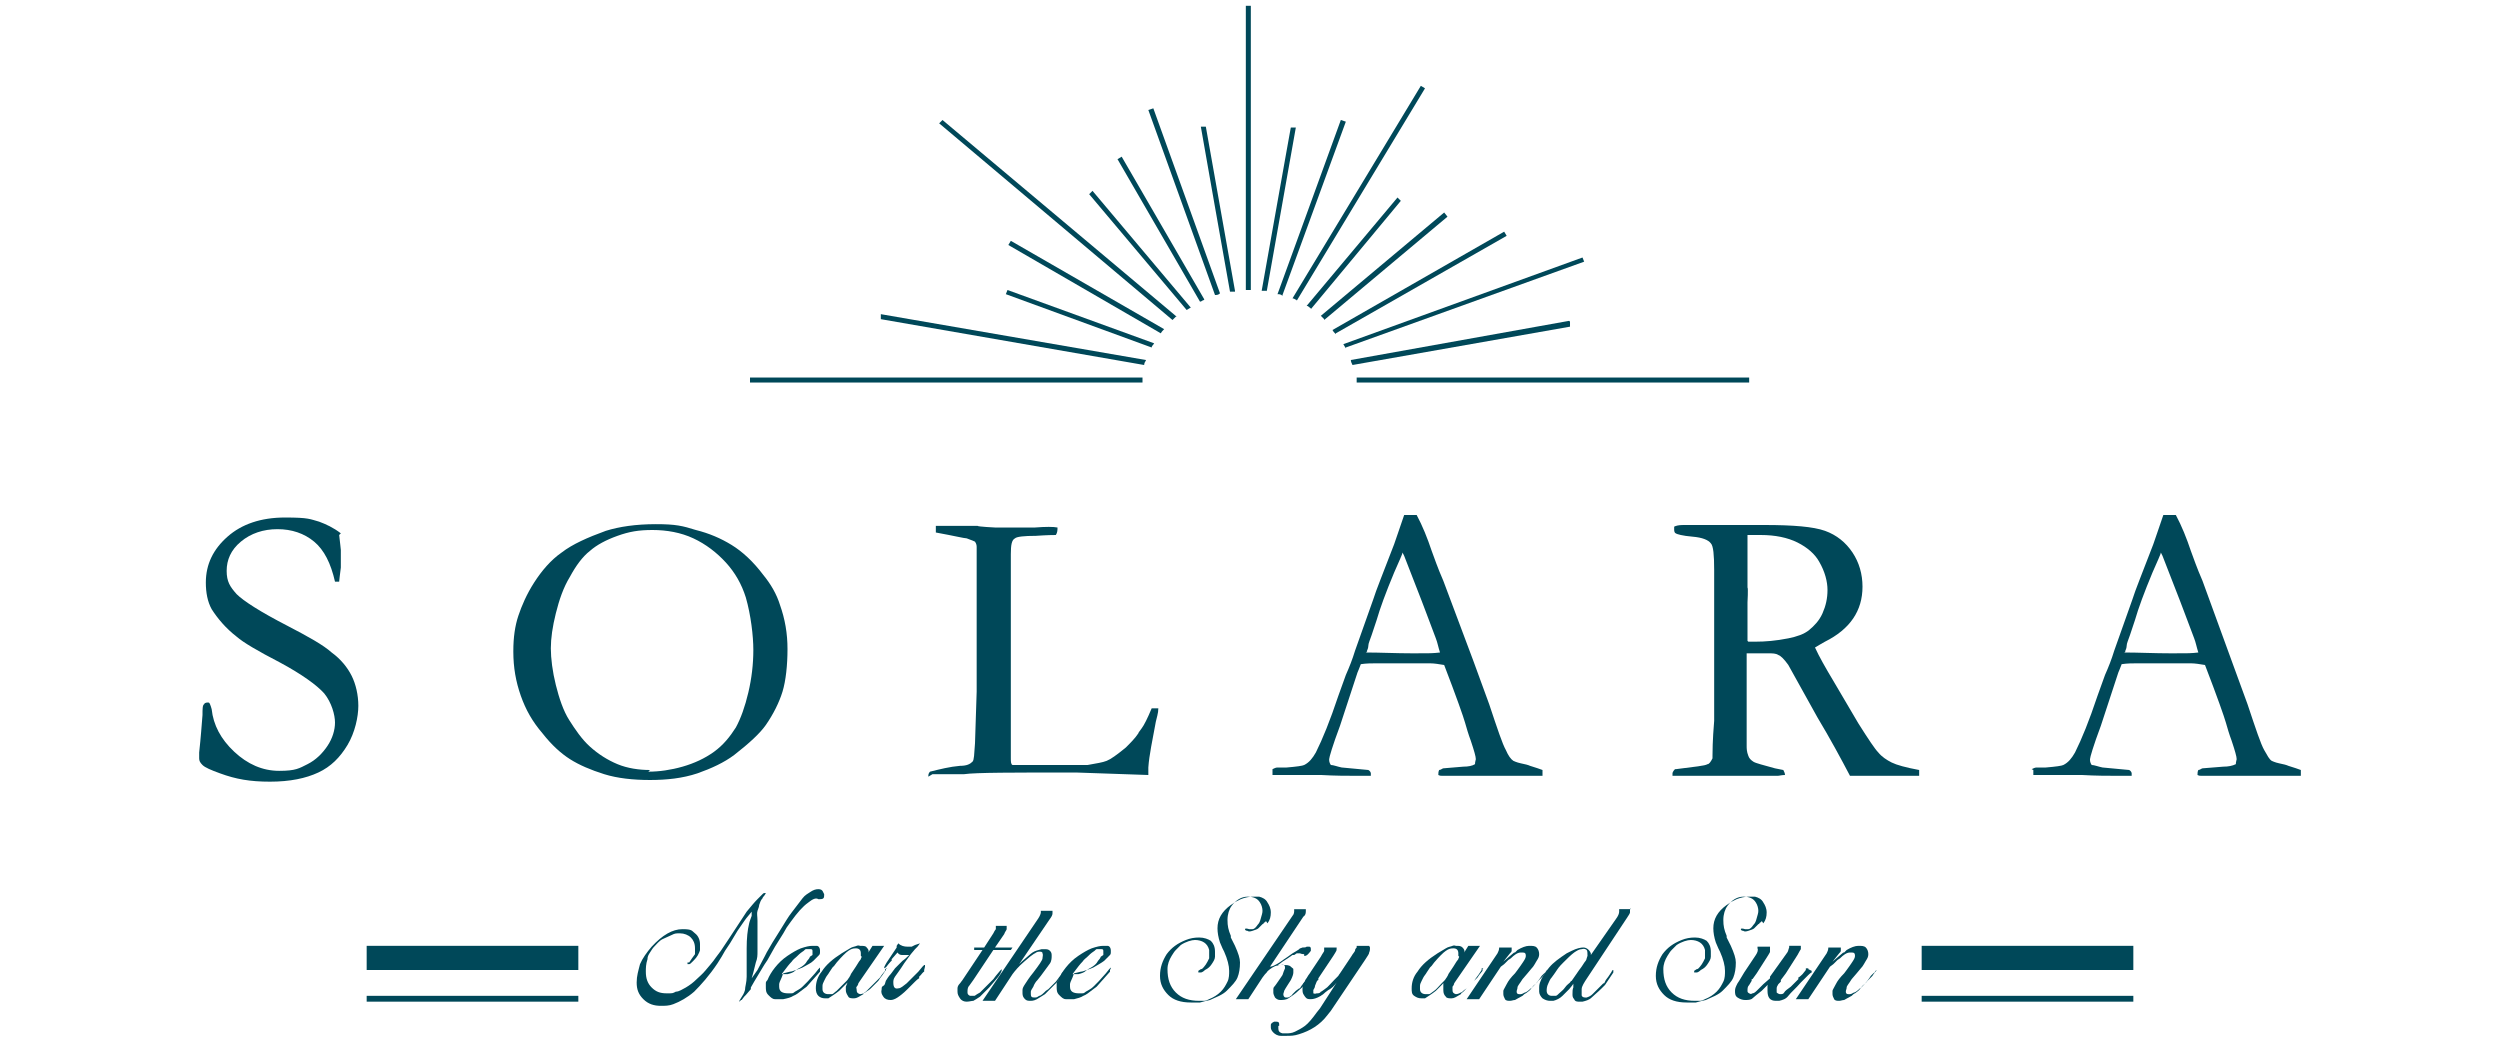 <?xml version="1.0" encoding="UTF-8"?>
<svg id="_レイヤー_1" xmlns="http://www.w3.org/2000/svg" version="1.1" viewBox="0 0 300 125">
  <!-- Generator: Adobe Illustrator 29.5.0, SVG Export Plug-In . SVG Version: 2.1.0 Build 137)  -->
  <defs>
    <style>
      .st0 {
        fill: #004859;
      }
    </style>
  </defs>
  <g>
    <path class="st0" d="M40.7,64.2c.1,1,.2,1.6.2,1.8v2.1c-.1.9-.2,1.5-.2,1.7-.1,0-.3,0-.3,0h-.2c-.5-2.2-1.3-3.8-2.5-4.8-1.2-1-2.7-1.5-4.4-1.5s-3.2.5-4.4,1.5-1.7,2.2-1.7,3.5.4,1.9,1.2,2.8c.8.8,2.8,2.1,6.1,3.8,2.5,1.3,4.3,2.3,5.3,3.2,1.1.8,1.9,1.8,2.4,2.8s.8,2.3.8,3.6-.4,3.2-1.3,4.7c-.9,1.5-2,2.6-3.5,3.3s-3.4,1.1-5.8,1.1-4.1-.3-6-1c-1.1-.4-1.8-.7-2.1-1s-.4-.5-.4-.8,0-.4,0-.7c.2-1.8.3-3.3.4-4.5,0-.7,0-1.2.2-1.3,0-.1.2-.2.4-.2s.2,0,.3.2.1.3.2.6c.2,1.9,1.1,3.6,2.7,5.1,1.6,1.5,3.4,2.3,5.4,2.3s2.4-.3,3.4-.8c1-.5,1.8-1.3,2.4-2.2s.9-1.9.9-2.8-.4-2.4-1.3-3.5c-.9-1-2.7-2.3-5.3-3.7-2.7-1.4-4.4-2.4-5.2-3.1-1.3-1-2.3-2.2-3-3.3-.5-.9-.7-2-.7-3.2,0-2.2.9-4,2.6-5.5,1.7-1.5,4-2.3,6.9-2.3s3,.2,4.1.5c.8.3,1.7.7,2.6,1.4h0Z"/>
    <path class="st0" d="M61.6,78.1c0-1.6.2-3,.6-4.2s1-2.6,1.9-4c.9-1.4,2-2.7,3.3-3.6,1.3-1,3.1-1.8,5.3-2.6,1.6-.5,3.6-.8,6-.8s3.2.2,4.8.7c1.6.4,3,1,4.3,1.8,1.3.8,2.6,2,3.8,3.6.9,1.1,1.6,2.3,2,3.6.6,1.7.9,3.4.9,5.3s-.2,3.8-.6,5.1-1.1,2.7-2,4c-.7,1-2,2.2-3.8,3.6-1.2.9-2.7,1.6-4.4,2.2-1.8.6-3.7.8-5.7.8s-3.9-.2-5.5-.7-3-1.1-4.1-1.8c-1.1-.7-2.2-1.7-3.3-3.1-1.2-1.4-2-2.8-2.6-4.5s-.9-3.4-.9-5.3h0ZM77.8,92.6c1.3,0,2.7-.2,4.1-.6s2.7-1,3.8-1.8,1.9-1.8,2.6-2.9c.6-1.1,1.1-2.5,1.5-4.2s.6-3.4.6-5.1-.3-4.2-.9-6.3c-.5-1.6-1.3-3-2.4-4.2-1.1-1.2-2.4-2.2-3.9-2.9-1.5-.7-3.2-1-4.9-1s-2.8.2-4.2.7c-1.4.5-2.5,1.1-3.3,1.8-.9.7-1.7,1.8-2.4,3.1-.8,1.3-1.3,2.8-1.7,4.4-.4,1.6-.6,3-.6,4.2s.2,2.8.6,4.4c.4,1.6.9,3.1,1.6,4.2s1.5,2.3,2.5,3.2,2.1,1.6,3.3,2.1,2.6.7,3.9.7h0Z"/>
    <path class="st0" d="M111.4,93.2c0-.2,0-.4.2-.6,1.2-.3,2.4-.6,3.6-.7.8,0,1.2-.2,1.5-.5.2-.2.2-.9.3-2.2l.2-6.2v-4.2s0-5.5,0-5.5v-1.4c0-3.3,0-5.3,0-6.2,0-.2,0-.4-.2-.7-.4-.2-.8-.3-1-.4-.3,0-1.5-.3-3.7-.7,0-.2,0-.3,0-.4s0-.2,0-.4c.3,0,.8,0,1.4,0h3.6c0,.1,2.1.2,2.1.2h.6c0,0,.3,0,.7,0,.9,0,1.4,0,1.6,0h1.9c1.3-.1,2.2-.1,2.7,0,0,.3,0,.6-.2.9-.2,0-1,0-2.4.1-1.4,0-2.3.1-2.5.3-.4.2-.5.8-.5,1.9s0,.8,0,1.5v5.7s0,1.5,0,1.5v7.7c0,0,0,6.6,0,6.6v1.4c0,.5,0,.8.2.9.4,0,1.5,0,3.4,0h5.6c1.1-.2,1.8-.3,2.3-.5s1.2-.7,2.3-1.6c.6-.6,1.1-1.1,1.5-1.7,0-.1.2-.3.4-.6.3-.4.7-1.2,1.2-2.4h.8c0,.6-.2,1.1-.3,1.6-.4,2.2-.8,4-.9,5.5,0,.3,0,.6,0,.9l-8.7-.3c-7.5,0-12,0-13.4.2-.4,0-.9,0-1.4,0h-2.4Z"/>
    <path class="st0" d="M152.7,92.3c.2-.1.4-.2.6-.2h.5c.1,0,.3,0,.6,0,1.2-.1,1.9-.2,2.1-.3.6-.3,1-.8,1.4-1.5.8-1.6,1.7-3.8,2.7-6.8.5-1.4.8-2.2.9-2.5.4-.9.8-1.9,1.1-2.9l2.2-6.2c.3-1,1.2-3.2,2.5-6.6.3-.9.7-2,1.2-3.5h.7s.8,0,.8,0c.7,1.3,1.3,2.8,1.8,4.3.3.8.7,2,1.4,3.6l3.6,9.6,1.9,5.2c1,3,1.6,4.8,2,5.5.3.7.6,1.1.9,1.3,0,0,.4.2.9.3.5.1.9.2,1.1.3.7.2,1.2.4,1.5.5,0,.2,0,.3,0,.4s0,.2,0,.3c-.5,0-.9,0-1.1,0-.8,0-2.2,0-4.2,0h-2.3c0,0-2.8,0-2.8,0-.2,0-.4,0-.6,0-.2,0-.4,0-.5,0h-.5c-.2,0-.3,0-.5-.1,0-.2,0-.4.1-.6.2,0,.4-.2.5-.2l2.4-.2c.6,0,1.1-.1,1.4-.3,0-.3.1-.5.1-.6,0-.3-.2-1-.6-2.2-.3-.8-.5-1.5-.7-2.2-.2-.7-1-3-2.5-6.9-.6-.1-1.2-.2-1.7-.2h-5c0,0-1.5,0-1.5,0-.5,0-1.1,0-1.8.1-.2.5-.3.8-.4,1l-2.1,6.4c-.9,2.4-1.3,3.8-1.3,4s0,.4.2.7c.3,0,.8.2,1.3.3l3.2.3c.2.1.3.3.3.4s0,.2,0,.3c-.7,0-1.2,0-1.6,0-1.2,0-2.7,0-4.4-.1-.8,0-1.3,0-1.6,0s-.9,0-1.7,0c-.5,0-.9,0-1.1,0-.4,0-.9,0-1.4,0h0c0-.2,0-.4,0-.6h0ZM163.9,78.3c1.7,0,3.6.1,5.7.1s2.3,0,3.2-.1c-.2-.6-.3-1.2-.5-1.7-1-2.7-1.6-4.2-1.7-4.5l-2.1-5.4-.2-.4c0,.2-.4,1-1,2.4-1,2.4-1.7,4.3-2.1,5.7-.2.6-.4,1.2-.6,1.8s-.4,1-.4,1.3c0,.2-.1.5-.2.7h.1c0,0,0,0,0,0Z"/>
    <path class="st0" d="M201.1,92.3c2.3-.3,3.5-.4,3.8-.6.2,0,.4-.3.6-.7v-.3c0-.4,0-1.8.2-4.2,0-.7,0-1.4,0-2v-2.8c0,0,0-3.2,0-3.2v-5.9s0-4.2,0-4.2c0-1.8-.1-2.9-.4-3.2-.3-.4-1-.7-2.2-.8s-1.9-.3-2-.4c-.1,0-.2-.2-.2-.4s0-.2,0-.4c.2-.1.5-.2,1.1-.2,0,0,.3,0,.6,0s.7,0,1,0h8.1c3.5,0,5.9.2,7.3.7,1.4.5,2.5,1.4,3.3,2.6.8,1.2,1.2,2.6,1.2,4.1,0,2.9-1.5,5.1-4.5,6.6-.5.3-.9.5-1.2.7.5,1.1,1.3,2.5,2.2,4l3,5.1c1.2,1.9,2,3.1,2.4,3.5.4.5,1,.9,1.6,1.2s1.7.6,3.3.9c0,.2,0,.3,0,.4s0,.2,0,.3c-2.1,0-4.6,0-7.5,0s-.5,0-.8,0c-1.1-2.1-2.4-4.5-3.9-7l-3.5-6.3c-.5-.7-.9-1.1-1.2-1.2-.3-.2-.7-.2-1.2-.2h-2s-.6,0-.6,0c0,.5,0,1.5,0,3.1v8c0,.3,0,.7.2,1.2.1.3.3.5.6.7s1.2.4,2.6.8l1,.2c.1.2.2.4.2.6-.4,0-.7.1-.9.1-1.4,0-2.4,0-3,0-.3,0-.5,0-.7,0h-3.2c0,0-3.1,0-3.1,0-.1,0-.9,0-2.1,0h-.5c0,0,0-.3,0-.3,0-.1.1-.3.3-.5h0ZM209.8,77c.4,0,.7,0,.9,0,1.1,0,2.4-.1,3.9-.4,1-.2,1.9-.5,2.5-1s1.2-1.1,1.6-2c.4-.9.6-1.8.6-2.8s-.3-2.2-1-3.4c-.5-.9-1.4-1.7-2.6-2.3-1.2-.6-2.7-.9-4.4-.9s-1,0-1.6,0c0,.8,0,1.4,0,1.9v4.4c.1,0,0,1.8,0,1.8,0,1.2,0,2.8,0,4.6h0Z"/>
    <path class="st0" d="M243.8,92.3c.2-.1.4-.2.6-.2h.5c.1,0,.3,0,.6,0,1.2-.1,1.9-.2,2.1-.3.6-.3,1-.8,1.4-1.5.8-1.6,1.7-3.8,2.7-6.8.5-1.4.8-2.2.9-2.5.4-.9.8-1.9,1.1-2.9l2.2-6.2c.3-1,1.2-3.2,2.5-6.6.3-.9.7-2,1.2-3.5h.7s.8,0,.8,0c.7,1.3,1.3,2.8,1.8,4.3.3.8.7,2,1.4,3.6l3.5,9.6,1.9,5.2c1,3,1.6,4.8,2,5.5s.6,1.1.9,1.3c0,0,.4.2.9.3.5.1.9.2,1.1.3.7.2,1.2.4,1.5.5,0,.2,0,.3,0,.4s0,.2,0,.3c-.5,0-.9,0-1,0-.8,0-2.2,0-4.2,0h-2.3c0,0-2.8,0-2.8,0-.2,0-.4,0-.6,0-.2,0-.4,0-.5,0h-.5c-.2,0-.3,0-.5-.1,0-.2,0-.4.1-.6.2,0,.4-.2.5-.2l2.5-.2c.6,0,1.1-.1,1.5-.3,0-.3.1-.5.1-.6,0-.3-.2-1-.6-2.2-.3-.8-.5-1.5-.7-2.2-.2-.7-1-3-2.5-6.9-.6-.1-1.2-.2-1.7-.2h-5c0,0-1.5,0-1.5,0-.5,0-1.1,0-1.8.1-.2.5-.3.8-.4,1l-2.1,6.4c-.9,2.4-1.3,3.8-1.3,4s0,.4.2.7c.3,0,.8.2,1.3.3l3.2.3c.2.1.3.3.3.4s0,.2,0,.3c-.7,0-1.2,0-1.6,0-1.2,0-2.7,0-4.4-.1-.8,0-1.3,0-1.6,0s-.9,0-1.7,0c-.5,0-.9,0-1.1,0-.4,0-.9,0-1.4,0h0c0-.2,0-.4,0-.6h0ZM254.9,78.3c1.7,0,3.6.1,5.7.1s2.3,0,3.2-.1c-.2-.6-.3-1.2-.5-1.7-1-2.7-1.6-4.2-1.7-4.5l-2.1-5.4-.2-.4c0,.2-.4,1-1,2.4-1,2.4-1.7,4.3-2.1,5.7-.2.6-.4,1.2-.6,1.8s-.4,1-.4,1.3c0,.2-.1.5-.2.7h.1c0,0,0,0,0,0Z"/>
  </g>
  <g>
    <rect class="st0" x="230.6" y="119.5" width="25.4" height=".7"/>
    <rect class="st0" x="230.6" y="113.5" width="25.4" height="2.9"/>
    <rect class="st0" x="44" y="119.5" width="25.4" height=".7"/>
    <rect class="st0" x="44" y="113.5" width="25.4" height="2.9"/>
    <g>
      <path class="st0" d="M98.9,107.3c0,.4,0,.6-.5.6h-.2c-.3-.2-.7,0-1.2.4-.7.5-1.3,1.2-2.1,2.3l-.5.7-.4.7-.5.8-.5.8-.9,1.6-.4.6-.6,1-.6,1-.4.7v.2c0,0-.6.7-.6.7l-.2.2-.3.4h-.1c0,.1-.2.2-.2.2h0c0-.1.2-.4.2-.4.2-.3.4-.6.5-1,0-.4.2-.9.2-1.6v-3.4c0-1.2.1-2.2.3-3h0c0-.1.3-.9.3-.9h0c0-.1,0-.5,0-.5-.3.4-.6.7-.8,1-.2.3-.5.7-.9,1.3l-.9,1.5-.6.9-.4.7-.5.8c-1,1.5-2,2.6-2.8,3.4-.8.7-1.7,1.2-2.5,1.5-.5.2-1,.2-1.5.2-.8,0-1.5-.2-2.1-.8s-.8-1.2-.8-2,.2-1.4.4-2.2c.3-.7.8-1.4,1.4-2.1,1.3-1.4,2.5-2.1,3.7-2.1s1.1.2,1.5.5c.4.3.6.8.6,1.3s0,.3,0,.4,0,.3,0,.3c0,0,0,.1-.1.3-.2.5-.5.8-.8,1.1-.2.2-.3.3-.4.3,0,0-.2,0-.2,0,0,0,0,0,0-.2h.2c.2-.3.4-.6.7-1,0-.1,0-.2,0-.4s0-.3,0-.3c0-.6-.2-1-.5-1.3-.3-.3-.8-.5-1.3-.5s-.6,0-1,.2-.7.3-1.1.5-.7.6-1,.9c-.2.2-.3.4-.5.7s-.3.5-.3.8c-.2.6-.2,1.1-.2,1.5,0,.8.2,1.4.7,1.9s1,.7,1.8.7.7,0,1.1-.2c.4,0,.8-.3,1.2-.5.5-.3.9-.6,1.3-1,.3-.3.7-.6,1.1-1.1s.8-.9,1.2-1.5l.6-.8.4-.6.6-.9c.9-1.4,1.6-2.4,2.1-3.2.5-.6.9-1.1,1.3-1.5h0c0,0,.4-.4.4-.4h0c0,0,.3-.3.3-.3.1,0,.2-.1.3,0h0c0,0-.2.3-.2.3,0,0-.2.2-.2.3-.2.2-.3.5-.4.8,0,.2-.1.4-.2.7s0,.7,0,1.2v.9s0,.5,0,.5v1c0,0,0,1.3,0,1.3,0,.4,0,.8-.2,1.3-.1.4-.2.8-.3,1.2l-.2.7.7-1h0c0,0,.9-1.7.9-1.7l.2-.4.7-1.2.5-.8.5-.8c.5-.8.9-1.5,1.3-2,.6-.8,1-1.3,1.3-1.7s.7-.6,1-.8.6-.3.9-.3.5.1.6.4h0Z"/>
      <path class="st0" d="M98.4,116.4v.2l-1.6,1.8-.4.3c-.5.4-.9.7-1.2.8-.3.2-.7.3-1.2.4-.2,0-.3,0-.4,0s-.3,0-.6,0c-.3,0-.5-.2-.8-.5s-.3-.6-.3-1,0-.3,0-.4,0-.2.2-.4c.2-.5.5-1,.9-1.5.4-.5.9-1,1.5-1.4.6-.4,1.1-.7,1.6-.9.6-.2,1-.3,1.4-.3s.3,0,.5,0,.4.2.4.6,0,.4-.2.6c-.2.2-.4.4-.6.6-.3.3-.8.5-1.3.8-.2.1-.5.2-.8.3s-.5.2-.7.2l-.8.2s-.1.2-.2.5c-.2.4-.3.7-.3.8s0,.2,0,.3c0,.6.4.8,1.1.8s.5,0,.8-.2.6-.3.9-.6l.4-.4.2-.2.9-1,.4-.5.2-.2h0c0,.1,0,.1,0,.1ZM97.5,114.6c0,0,0-.1,0-.2,0,0,0-.1,0-.2,0-.2,0-.3-.2-.3s-.2,0-.2,0c-.1,0-.3,0-.4,0-.1,0-.2.2-.4.3-.3.2-.5.4-.7.6-.2.2-.4.3-.6.6-.3.3-.6.7-.9,1.1l-.3.4h.3c.1,0,.2,0,.2,0,0,0,.1,0,.2,0,.4-.1.7-.2.9-.4s.5-.3.8-.5.5-.4.6-.6.3-.3.4-.6h0Z"/>
      <path class="st0" d="M106.2,116.3h0c0,0,0,.2,0,.2h0c0,0-.4.5-.4.5h0c0,0-.2.3-.2.3l-.3.3-.3.3-.2.2-.4.4c-.2.2-.4.4-.5.5-.2.1-.3.2-.3.3-.5.3-.8.5-1.1.5-.3,0-.6,0-.7-.2s-.3-.4-.3-.8v-.4l.2-.5-.3.3-.4.4-.3.3c-.5.4-1,.7-1.3.9-.2,0-.3,0-.4,0-.3,0-.6-.1-.8-.3s-.3-.5-.3-.9c0-.7.2-1.4.7-2,.5-.8,1.3-1.5,2.4-2.2.3-.2.7-.4,1-.6.3-.2.6-.2.8-.3s.4,0,.4,0c.4,0,.7,0,.8.2.2.2.3.4.2.6l.5-.8h1.4l-2.9,4.2-.2.3c0,.1-.1.3-.2.4s0,.2,0,.4c0,.3.1.4.4.5,0,0,.3,0,.6-.2,0,0,.2-.1.3-.2,0,0,.2-.1.4-.3l.4-.4.5-.5h0c0,0,.2-.3.2-.3l.3-.4.4-.6v-.2c.1,0,.2,0,.2,0h0s0,0,0,0ZM103.3,114.7c0,0,0-.1,0-.3,0-.4-.2-.6-.6-.6s-.6.1-.9.3-.8.7-1.4,1.4l-.3.4-.2.2-.4.6c-.1.2-.3.4-.4.6s-.2.4-.2.4c-.1.2-.2.4-.2.6s0,.3,0,.4c0,.4.3.6.7.6s.3,0,.4,0c.2,0,.3-.2.6-.4.2-.2.5-.5.9-.9l.3-.3c.2-.2.2-.3.3-.4.1-.2.2-.3.2-.4l.4-.6.2-.3c.3-.5.5-.8.6-.9,0-.1.1-.2.1-.3h0Z"/>
      <path class="st0" d="M110.9,116.4v.2c-.1,0-.4.4-.4.4l-.2.2v.2c-.1,0-.5.4-.5.4l-.5.5-.2.2-.2.2c-.5.5-.9.8-1.2,1s-.6.3-.8.3c-.4,0-.7-.1-.9-.4s-.3-.5-.2-.9c0-.2,0-.3.2-.4s.2-.3.3-.6c.2-.3.3-.5.4-.6.2-.2.4-.5.7-.9.3-.3.6-.6.9-.9.3-.2.6-.5.8-.7,0,0-.2,0-.2,0-.2,0-.4,0-.5,0-.3,0-.5,0-.7-.3l-.7.8v.2c-.1,0-.7.8-.7.8,0,0-.1,0-.2.1,0,0,0,0,0,0h0c0,0,0-.1,0-.1h0c0-.1.3-.6.3-.6l.2-.3.2-.3.8-1.2v-.2c0,0,.2-.3.2-.3.3.3.7.4,1.1.4h.5c0,0,.4-.2.4-.2l.6-.2-.3.4-.3.3-.5.6-.8,1.1c-.5.8-.9,1.3-1.1,1.6s-.2.5-.2.7c0,.6.2.8.6.7.3,0,.6-.3,1-.6l.2-.2.2-.2.4-.4.4-.4.2-.2.5-.6.2-.2h.1c0,0,0,.1,0,.2h0Z"/>
      <path class="st0" d="M121.5,113.7l-.2.3h-2.1l-2.4,3.6-.5.7c-.2.2-.2.5-.2.8,0,.2.1.3.3.4.2,0,.3,0,.5,0,0,0,.1,0,.2-.1,0,0,.3-.2.5-.3l.2-.2.2-.2.4-.4.6-.6.2-.2.3-.4.5-.6.2-.2h0c0,0,0,0,0,.2h0c0,0-.1.2-.1.2h0c0,.1-.3.5-.3.5l-.5.6-.6.7-.6.6-.2.2-.3.3c-.3.2-.6.4-.8.5-.2,0-.5.1-.8.1s-.6-.1-.8-.4-.3-.5-.3-.8,0-.2,0-.4.1-.4.3-.6l.3-.4,2.4-3.6h-1v-.3h1.2l1.1-1.7c.1-.2.2-.4.3-.5,0-.1,0-.3,0-.4h1.3c0,.2,0,.3,0,.4s-.2.3-.3.6l-1.1,1.6h2,0Z"/>
      <path class="st0" d="M128,116.4v.2c-.1,0-.2.1-.2.1l-.3.4v.2c-.1,0-.4.2-.4.2l-.3.4-.3.3-.4.4-.7.7-.8.5c-.3.2-.6.3-.9.3s-.5,0-.7-.2c-.2-.2-.3-.4-.3-.7s0-.2,0-.4c0-.2.1-.4.3-.7s.5-.8,1-1.4c.3-.4.6-.8.8-1.1.2-.3.3-.5.3-.6,0-.2.1-.4,0-.6,0-.2-.2-.2-.4-.2-.2,0-.4.1-.5.2-.1,0-.3.2-.6.4l-.7.6c-.7.6-1.1,1.1-1.4,1.5l-2.1,3.2h-1.5l6.7-9.9c.2-.3.3-.6.3-.7v-.2h1.4c0,.1,0,.2,0,.3,0,.2-.1.4-.4.8l-3.6,5.3.3-.3c.6-.5,1-.9,1.3-1.1.3-.2.7-.3,1.1-.4.1,0,.2,0,.3,0,.3,0,.5,0,.7.2.2.2.2.4.2.6s0,.6-.2.9-.6.8-1.1,1.5l-.4.5c-.2.2-.4.5-.5.8-.2.3-.3.5-.3.6s0,.2,0,.3c0,.3.1.4.4.4s.3,0,.6-.2c.2,0,.5-.3.8-.6l.3-.2.3-.3.3-.3.3-.3c.1-.1.2-.3.3-.4.1-.2.3-.3.4-.5,0,0,0-.2.1-.2s0,0,.1,0h0Z"/>
      <path class="st0" d="M133.2,116.4v.2l-1.6,1.8-.4.3c-.5.4-.9.7-1.2.8-.3.2-.7.3-1.1.4-.2,0-.3,0-.4,0s-.3,0-.6,0c-.3,0-.5-.2-.8-.5s-.3-.6-.3-1,0-.3,0-.4,0-.2.2-.4c.2-.5.5-1,.9-1.5.4-.5.9-1,1.5-1.4.6-.4,1.1-.7,1.6-.9.6-.2,1-.3,1.4-.3s.3,0,.5,0,.4.2.4.6,0,.4-.2.6c-.2.2-.4.4-.6.6-.4.3-.8.5-1.3.8-.2.1-.5.2-.8.3s-.5.2-.7.2l-.8.2s-.1.2-.2.5c-.2.4-.3.7-.3.8,0,.1,0,.2,0,.3,0,.6.4.8,1.1.8s.5,0,.8-.2.6-.3.9-.6l.4-.4.2-.2.9-1,.4-.5.2-.2h0c0,.1,0,.1,0,.1ZM132.4,114.6c0,0,0-.1,0-.2,0,0,0-.1,0-.2,0-.2,0-.3-.2-.3s-.2,0-.2,0c-.1,0-.3,0-.4,0-.1,0-.2.2-.4.3-.3.2-.5.4-.7.6-.2.2-.4.3-.6.6-.3.3-.6.7-.9,1.1l-.3.4h.3c.1,0,.2,0,.2,0,0,0,.1,0,.2,0,.4-.1.7-.2.9-.4s.5-.3.8-.5.5-.4.6-.6.3-.3.4-.6h0Z"/>
      <path class="st0" d="M151.9,110.5c0,.1-.1.2-.2.2,0,0-.1.2-.2.2-.2.2-.4.4-.5.5s-.4.2-.7.3-.5.1-.6,0c-.2,0-.3-.1-.3-.2h0c0-.1.2-.1.5,0,.1,0,.3,0,.4,0,.2,0,.4-.2.6-.5.2-.2.3-.4.4-.8s.2-.6.2-.9-.1-.7-.3-1c-.3-.5-.8-.7-1.5-.7s-1.4.4-1.9,1.1c-.3.4-.5,1-.5,1.7s.1,1.2.4,1.9v.2c0,0,.5,1,.5,1,.4.9.6,1.5.6,2,0,.7-.1,1.3-.3,1.8s-.7,1-1.3,1.6c-.2.2-.5.4-.9.6s-.7.3-1.1.5c-.4.1-.9.2-1.2.3-.4,0-.8,0-1.1,0-1.2,0-2.1-.3-2.7-.9s-1-1.3-1-2.3.3-1.8.8-2.6c.6-.8,1.3-1.3,2.3-1.7.5-.2,1-.3,1.6-.3s1.1.2,1.4.4c.3.3.5.7.5,1.3s0,.4,0,.6c0,.3-.2.6-.4.9-.2.3-.4.5-.8.7-.2.2-.4.3-.5.3-.1,0-.2,0-.3,0v-.2l.3-.2c.2,0,.3-.2.4-.3s.3-.4.4-.6l.2-.4c0-.2,0-.4,0-.6v-.2c0,0,0-.2,0-.2-.1-.4-.3-.7-.6-.9s-.7-.3-1.1-.3-1.1.2-1.7.6c-.2.2-.4.4-.6.6s-.3.4-.5.7c-.3.5-.5,1-.5,1.6,0,1.2.3,2.1,1,2.8s1.6,1,2.8,1,.4,0,.6,0,.4-.1.6-.2c.5-.2,1-.5,1.4-.9.4-.4.6-.8.8-1.2s.2-.9.2-1.3c0-.6-.2-1.4-.6-2.3l-.2-.4-.3-.7c-.2-.6-.3-1.2-.3-1.7,0-1.1.5-2,1.6-2.8.2-.1.4-.3.6-.4s.4-.2.6-.3c.5-.2,1-.3,1.5-.3s.5,0,.7,0c.4.1.8.3,1,.7.2.3.4.7.4,1.2s-.1.9-.4,1.3h0Z"/>
      <path class="st0" d="M157.9,116.3h0c0,0,0,.2,0,.2v.2c-.1,0-.5.4-.5.4h0c-.6.8-1.1,1.4-1.5,1.7-.5.5-1,.8-1.3,1s-.7.2-1,.2c-.3,0-.5-.2-.6-.3-.1-.2-.2-.4-.2-.6s0-.2,0-.4.1-.3.2-.4c0,0,.3-.4.7-1l.2-.3c.1-.3.2-.6.3-.8,0-.3,0-.5-.5-.4-.5,0-.9.2-1.3.5-.1.1-.3.2-.4.4-.1.1-.3.3-.5.6l-1.7,2.6h-1.5l6.8-10c.2-.2.2-.5.2-.6v-.2h1.4c0,0,0,.1,0,.2,0,.2,0,.5-.3.7l-4,6c.3,0,.6-.2.8-.3.2-.1.5-.3.9-.6l.3-.2.7-.5.5-.3c.2-.1.3-.2.4-.3,0,0,.1,0,.3-.1.2,0,.4,0,.5-.1.1,0,.2,0,.3,0,.2,0,.2.2.2.3v.2c-.3.4-.5.6-.7.6s-.1,0-.1,0v-.2c0,0-.3,0-.5-.1-.1,0-.2,0-.4,0l-.3.2h-.2c-.3.2-.7.5-1.2.8l-.4.3-.3.2c.1,0,.3-.1.4-.1.1,0,.3,0,.4,0,.4,0,.7,0,.9.2s.3.2.3.3c0,.1,0,.2,0,.2,0,0,0,.1,0,.2,0,.2-.1.5-.3.9-.3.5-.6.9-.8,1.3,0,.1-.1.3-.1.4,0,.2.1.4.3.4s.2,0,.2,0c0,0,.2,0,.4-.2,0,0,.1,0,.2-.2.2-.2.3-.3.4-.4l.4-.3h.1c0-.1.4-.6.4-.6l.5-.5h0c0-.2.1-.3.2-.4s.1-.2.2-.3c0,0,.1-.2.2-.2h0s0,0,0,0h0Z"/>
      <path class="st0" d="M164.4,113.7c0,.2,0,.4-.1.6,0,.2-.2.4-.5.9l-4.1,6.1-.4.5c-.9,1.2-2.1,1.9-3.4,2.3-.6.2-1,.2-1.5.2h-.7c-.4,0-.7-.2-.9-.4-.2-.2-.3-.4-.3-.6s0-.2,0-.3c0-.2.2-.3.4-.4,0,0,0,0,.1,0h.1c.2,0,.4,0,.4.3v.2h-.1c0,.2,0,.3,0,.3,0,.3.1.5.5.6h.2c0,0,.3,0,.3,0,.2,0,.6,0,1-.2s.8-.4,1.2-.7.9-.9,1.4-1.6l.4-.5h0c0,0,2-3.1,2-3.1-.3.4-.6.7-1,.9-.1.1-.3.2-.5.4s-.3.2-.4.3c-.5.3-.9.4-1.2.4s-.5,0-.7-.3-.3-.4-.3-.8v-.2c0-.2,0-.3.1-.5,0-.2.2-.3.2-.4,0-.1.2-.3.3-.5s.3-.4.4-.6l1.2-1.8c.2-.4.4-.6.4-.7s0-.2,0-.4h1.5c0,.2,0,.4-.1.5,0,0-.1.2-.3.5l-1.4,2.1-.4.6v.2c-.1,0-.2.2-.2.2l-.2.5c0,.2-.1.3-.2.5,0,.2,0,.3,0,.4,0,0,.2.1.4,0,.2,0,.4,0,.5-.2.1,0,.3-.2.6-.4.2-.1.5-.5,1-1,.2-.2.3-.3.5-.5,0,0,.1-.2.2-.3l1.4-2.1c.1-.2.3-.4.4-.6,0-.2.1-.3.2-.4v-.2h1.5Z"/>
      <path class="st0" d="M177.9,116.3h0c0,0,0,.2,0,.2h0c0,0-.4.5-.4.5h0c0,0-.2.3-.2.3l-.3.3-.3.3-.2.2-.4.4c-.2.2-.4.4-.5.5-.1.1-.3.2-.3.3-.5.3-.8.5-1.1.5-.3,0-.6,0-.7-.2-.2-.2-.3-.4-.3-.8v-.9c.1,0-.2.3-.2.3l-.4.4-.3.3c-.5.4-1,.7-1.3.9-.1,0-.3,0-.4,0-.4,0-.6-.1-.9-.3s-.3-.5-.3-.9c0-.7.2-1.4.7-2,.5-.8,1.3-1.5,2.4-2.2.3-.2.7-.4,1-.6.3-.2.6-.2.8-.3s.4,0,.4,0c.4,0,.6,0,.8.2s.3.4.2.6l.5-.8h1.4l-2.9,4.2-.2.3c0,.1-.1.3-.2.4,0,.1,0,.2,0,.4,0,.3.1.4.4.5,0,0,.3,0,.6-.2.1,0,.2-.1.3-.2,0,0,.1-.1.4-.3l.4-.4.5-.5h0c0,0,.2-.3.2-.3l.3-.4.4-.6v-.2c.1,0,.2,0,.2,0h0s0,0,0,0ZM175,114.7c0,0,0-.1,0-.3,0-.4-.2-.6-.6-.6s-.6.1-.9.3-.8.7-1.4,1.4l-.3.4-.2.2-.4.6c-.1.2-.3.4-.4.6s-.2.4-.2.4c-.1.2-.2.4-.2.6s0,.3,0,.4c0,.4.3.6.7.6s.3,0,.4,0,.3-.2.6-.4.5-.5.9-.9l.3-.3c.2-.2.2-.3.3-.4.1-.2.2-.3.2-.4l.4-.6.2-.3c.3-.5.5-.8.6-.9,0-.1.1-.2.1-.3h0Z"/>
      <path class="st0" d="M185.6,116.4v.2c-.1,0-.4.3-.4.3l-.2.2-.2.3-.3.4c-.3.4-.7.7-.9,1-.2.2-.4.3-.5.4-.1,0-.3.2-.4.3-.4.2-.7.4-.9.5-.2,0-.4.1-.6.1s-.5,0-.6-.2-.2-.4-.2-.6,0-.3,0-.4.2-.4.4-.8.5-.8,1-1.3l.3-.4c.3-.4.5-.7.7-1,.2-.3.3-.5.3-.7,0-.3-.1-.4-.4-.4s-.1,0-.2,0c-.4,0-.8.3-1.2.7l-.3.2-.2.2-.3.3-.4.3-2.6,3.9h-1.5l3.7-5.5c.1-.2.2-.4.2-.7h1.5c0,.1,0,.3,0,.4s-.1.2-.2.3l-.8,1,.7-.6.6-.5h.1c0,0,.3-.3.3-.3.5-.3,1-.5,1.4-.5.4,0,.7,0,.9.2.2.2.3.5.3.8,0,.3-.1.5-.3.8s-.3.6-.6.9l-.5.6-.6.7c-.3.5-.6.8-.6,1s-.1.3-.1.5c0,.2.1.3.3.3s.1,0,.2,0c.2,0,.4-.2.5-.2.1,0,.4-.2.7-.5.1,0,.2-.2.3-.3.2-.2.4-.3.6-.6l.4-.4.2-.2c0,0,.1-.2.2-.3s.1-.2.1-.2c.1-.1.2-.2.2-.2h0c0,0,0,0,0,0Z"/>
      <path class="st0" d="M195.6,109c0,.2,0,.4,0,.5s-.2.4-.4.7l-4.7,7.1c-.2.3-.4.6-.5.8-.1.2-.2.4-.2.6s0,.3,0,.4c0,0,0,.2,0,.3,0,.2.2.3.4.3s.1,0,.2,0c.3-.1.5-.2.7-.4s.4-.4.8-.8l.5-.5h.1c0,0,.2-.4.2-.4l.3-.4.4-.6c0-.1.1-.2.2-.2,0,0,0,0,0,0h0c0,0,0,.1,0,.1h0c0,0,0,.2,0,.2l-.4.6-.2.3-.2.3-.2.3-.4.4c-.5.5-.9.8-1.2,1.1s-.7.4-1.1.5c0,0-.2,0-.4,0-.2,0-.5,0-.6-.3-.2-.2-.2-.4-.2-.6,0-.3,0-.6.1-.8v-.5c.1,0-.5.7-.5.7l-.4.4-.4.4c-.3.3-.7.5-1.1.6-.2,0-.3,0-.4,0-.3,0-.6-.1-.9-.3-.2-.2-.4-.5-.4-.8s0-.4,0-.5,0-.3.1-.6c.2-.6.6-1.2,1.1-1.8s1.2-1.1,2.1-1.7l.6-.3c.6-.3,1.1-.4,1.4-.4s.7.2.9.7v.2c0,0,3-4.3,3-4.3.3-.4.4-.7.4-.9v-.3h1.4,0ZM190.5,114.7c0-.3,0-.6-.1-.7-.1-.1-.3-.2-.6-.1-.3,0-.6.2-.9.4-.4.3-.8.7-1.3,1.2-.2.2-.5.5-.7.8-.2.3-.4.6-.7,1-.2.2-.3.5-.4.7-.2.4-.2.7-.2.9,0,.4.3.6.6.6s.4,0,.5,0,.3-.2.4-.3c.2-.2.5-.4.7-.7s.5-.5.6-.6c0,0,.1-.2.2-.2l.9-1.3c.4-.5.6-.9.7-1s.2-.3.2-.4h0Z"/>
      <path class="st0" d="M211.4,110.5c0,.1-.1.2-.2.2,0,0-.1.2-.2.2-.2.2-.4.4-.5.5s-.4.2-.7.3-.5.1-.6,0c-.2,0-.3-.1-.3-.2h0c0-.1.2-.1.5,0,.1,0,.3,0,.4,0,.2,0,.4-.2.6-.5.2-.2.3-.4.4-.8s.2-.6.2-.9-.1-.7-.3-1c-.3-.5-.8-.7-1.5-.7s-1.4.4-1.9,1.1c-.3.4-.5,1-.5,1.7s.1,1.2.4,1.9v.2c0,0,.5,1,.5,1,.4.9.6,1.5.6,2,0,.7-.1,1.3-.3,1.8s-.7,1-1.3,1.6c-.2.2-.5.4-.9.6s-.7.3-1.1.5c-.4.1-.9.2-1.2.3-.4,0-.8,0-1.1,0-1.2,0-2.1-.3-2.7-.9s-1-1.3-1-2.3.3-1.8.8-2.6c.6-.8,1.3-1.3,2.3-1.7.5-.2,1-.3,1.6-.3s1.1.2,1.4.4c.3.3.5.7.5,1.3s0,.4,0,.6c0,.3-.2.6-.4.9-.2.3-.4.5-.8.7-.2.2-.4.3-.5.3-.1,0-.2,0-.3,0v-.2l.3-.2c.2,0,.3-.2.4-.3s.3-.4.4-.6l.2-.4c0-.2,0-.4,0-.6v-.2c0,0,0-.2,0-.2-.1-.4-.3-.7-.6-.9s-.7-.3-1.1-.3-1.1.2-1.7.6c-.2.2-.4.4-.6.6s-.3.4-.5.7c-.3.5-.5,1-.5,1.6,0,1.2.3,2.1,1,2.8s1.6,1,2.8,1,.4,0,.6,0,.4-.1.6-.2c.5-.2,1-.5,1.4-.9.4-.4.6-.8.8-1.2s.2-.9.2-1.3c0-.6-.2-1.4-.6-2.3l-.2-.4-.3-.7c-.2-.6-.3-1.2-.3-1.7,0-1.1.5-2,1.6-2.8.2-.1.4-.3.6-.4s.4-.2.6-.3c.5-.2,1-.3,1.5-.3s.5,0,.7,0c.4.1.8.3,1,.7.2.3.4.7.4,1.2s-.1.9-.4,1.3h0Z"/>
      <path class="st0" d="M217.4,116.5v.2c-.1,0-.4.3-.4.3l-.2.2-.7.7c-.6.7-1.2,1.2-1.5,1.6s-.7.5-1.1.6c-.2,0-.3,0-.4,0-.7,0-1-.4-1-1.2s0-.4,0-.6c0-.2.2-.3.3-.4l-.3.3-.3.3-.4.4c-.5.4-.9.7-1.1.9s-.6.2-.9.2-.6-.1-.9-.3-.3-.5-.3-.8.1-.5.3-.9l.2-.3.6-1,1.4-2.1c.2-.3.3-.6.2-.8v-.2h1.5v.2c0,.2,0,.3,0,.4s-.1.2-.2.4l-1.4,2.2-.5.7h-.1c0,.1,0,.2,0,.2l-.3.5c-.2.2-.2.4-.2.7,0,.1,0,.2.2.3s.2.1.4,0c.2,0,.4-.2.6-.4,0,0,.3-.3.7-.7l.8-.7h0c0-.1,0-.2,0-.2l.5-.7,1.5-2.1c.2-.2.2-.5.3-.7v-.2h1.4c0,.2,0,.3,0,.4,0,0-.2.3-.4.7l-1.4,2.2-.6.8v.2c0,0-.3.3-.3.3-.1.2-.2.3-.2.5,0,.2,0,.4,0,.5.1.1.3.2.4.2.2,0,.4,0,.5-.2s.4-.4.8-.7l.6-.6.3-.3v-.2c.1,0,.5-.4.5-.4l.4-.5v-.2c.1,0,.3,0,.3,0,0,0,0,0,0,.1h0Z"/>
      <path class="st0" d="M225.1,116.4v.2c-.1,0-.4.3-.4.3l-.2.2-.2.3-.3.4c-.3.4-.7.7-.9,1-.2.2-.4.3-.5.4-.1,0-.3.2-.4.3-.4.2-.7.4-.9.5-.2,0-.4.1-.6.1s-.5,0-.6-.2-.2-.4-.2-.6,0-.3,0-.4.2-.4.4-.8.5-.8,1-1.3l.3-.4c.3-.4.5-.7.7-1,.2-.3.3-.5.3-.7,0-.3-.1-.4-.4-.4s-.1,0-.2,0c-.4,0-.8.3-1.2.7l-.3.2-.2.2-.3.3-.4.3-2.6,3.9h-1.5l3.7-5.5c.1-.2.2-.4.2-.7h1.5c0,.1,0,.3,0,.4s-.1.2-.2.3l-.8,1,.7-.6.6-.5h.1c0,0,.3-.3.3-.3.5-.3,1-.5,1.4-.5.4,0,.7,0,.9.2.2.2.3.5.3.8,0,.3-.1.5-.3.8s-.3.6-.6.9l-.5.6-.6.7c-.3.5-.6.8-.6,1s-.1.3-.1.5c0,.2.1.3.3.3s.1,0,.2,0c.2,0,.4-.2.5-.2.1,0,.4-.2.7-.5.1,0,.2-.2.3-.3.2-.2.4-.3.6-.6l.4-.4.2-.2c0,0,.1-.2.2-.3s.1-.2.1-.2c.1-.1.2-.2.2-.2h0c0,0,0,0,0,0Z"/>
    </g>
  </g>
  <g>
    <path class="st0" d="M157.3,37.1l10.8-13-.4-.4-10.9,13c.2,0,.3.2.5.3h0Z"/>
    <path class="st0" d="M155.6,36.1l15.4-25.5-.5-.3-15.4,25.5c.2,0,.4.2.5.2Z"/>
    <path class="st0" d="M152,35l3.5-19.7h-.6c0-.1-3.5,19.6-3.5,19.6.2,0,.4,0,.6,0h0Z"/>
    <path class="st0" d="M153.9,35.4l7.6-20.8-.6-.2-7.6,20.9c.2,0,.4,0,.6.2h0Z"/>
    <path class="st0" d="M158.9,38.4l14.8-12.4-.4-.5-14.8,12.4c.1.1.3.3.4.4Z"/>
    <path class="st0" d="M121,29.4l18.3,10.6c.1-.2.2-.3.4-.5l-18.4-10.6-.3.5h0Z"/>
    <path class="st0" d="M161.5,41.7l28.6-10.3-.2-.5-28.7,10.4c.1.2.2.3.3.5h0Z"/>
    <path class="st0" d="M188.3,38.5l-26.2,4.7c0,.2.1.4.2.6l26.1-4.6v-.6c0,0,0,0,0,0Z"/>
    <path class="st0" d="M160.3,40l20.5-11.7-.3-.5-20.6,11.8c.1.2.2.3.4.5h0Z"/>
    <path class="st0" d="M149.8,34.8c0,0,.2,0,.3,0V.7h-.6v34.1c.2,0,.2,0,.4,0Z"/>
    <path class="st0" d="M137.5,43.2l-31.8-5.5v.6c0,0,31.6,5.5,31.6,5.5,0-.2.1-.4.2-.5Z"/>
    <path class="st0" d="M138.5,41.2l-17.6-6.4-.2.5,17.5,6.4c0-.2.2-.3.3-.5Z"/>
    <path class="st0" d="M162.8,45.3c0,.2,0,.4,0,.6h47.1v-.6h-47.2Z"/>
    <path class="st0" d="M90,45.3c0,.2,0,.4,0,.6h47.1v-.6s-47.2,0-47.2,0Z"/>
    <path class="st0" d="M144.5,35.9l-9.9-17.1-.5.3,9.9,17.1c.2,0,.3-.2.5-.2h0Z"/>
    <path class="st0" d="M146.4,35.2l-8-22.2-.6.2,8,22.2c.2,0,.4,0,.6-.2h0Z"/>
    <path class="st0" d="M148.2,34.9l-3.5-19.7h-.6c0,.1,3.5,19.8,3.5,19.8.2,0,.4,0,.6,0Z"/>
    <path class="st0" d="M142.8,36.8l-11.7-13.9-.4.4,11.7,13.9c.2-.1.3-.2.5-.3Z"/>
    <path class="st0" d="M141.2,38l-28.1-23.6-.4.4,28,23.6c.1-.1.3-.3.4-.4h0Z"/>
  </g>
</svg>
